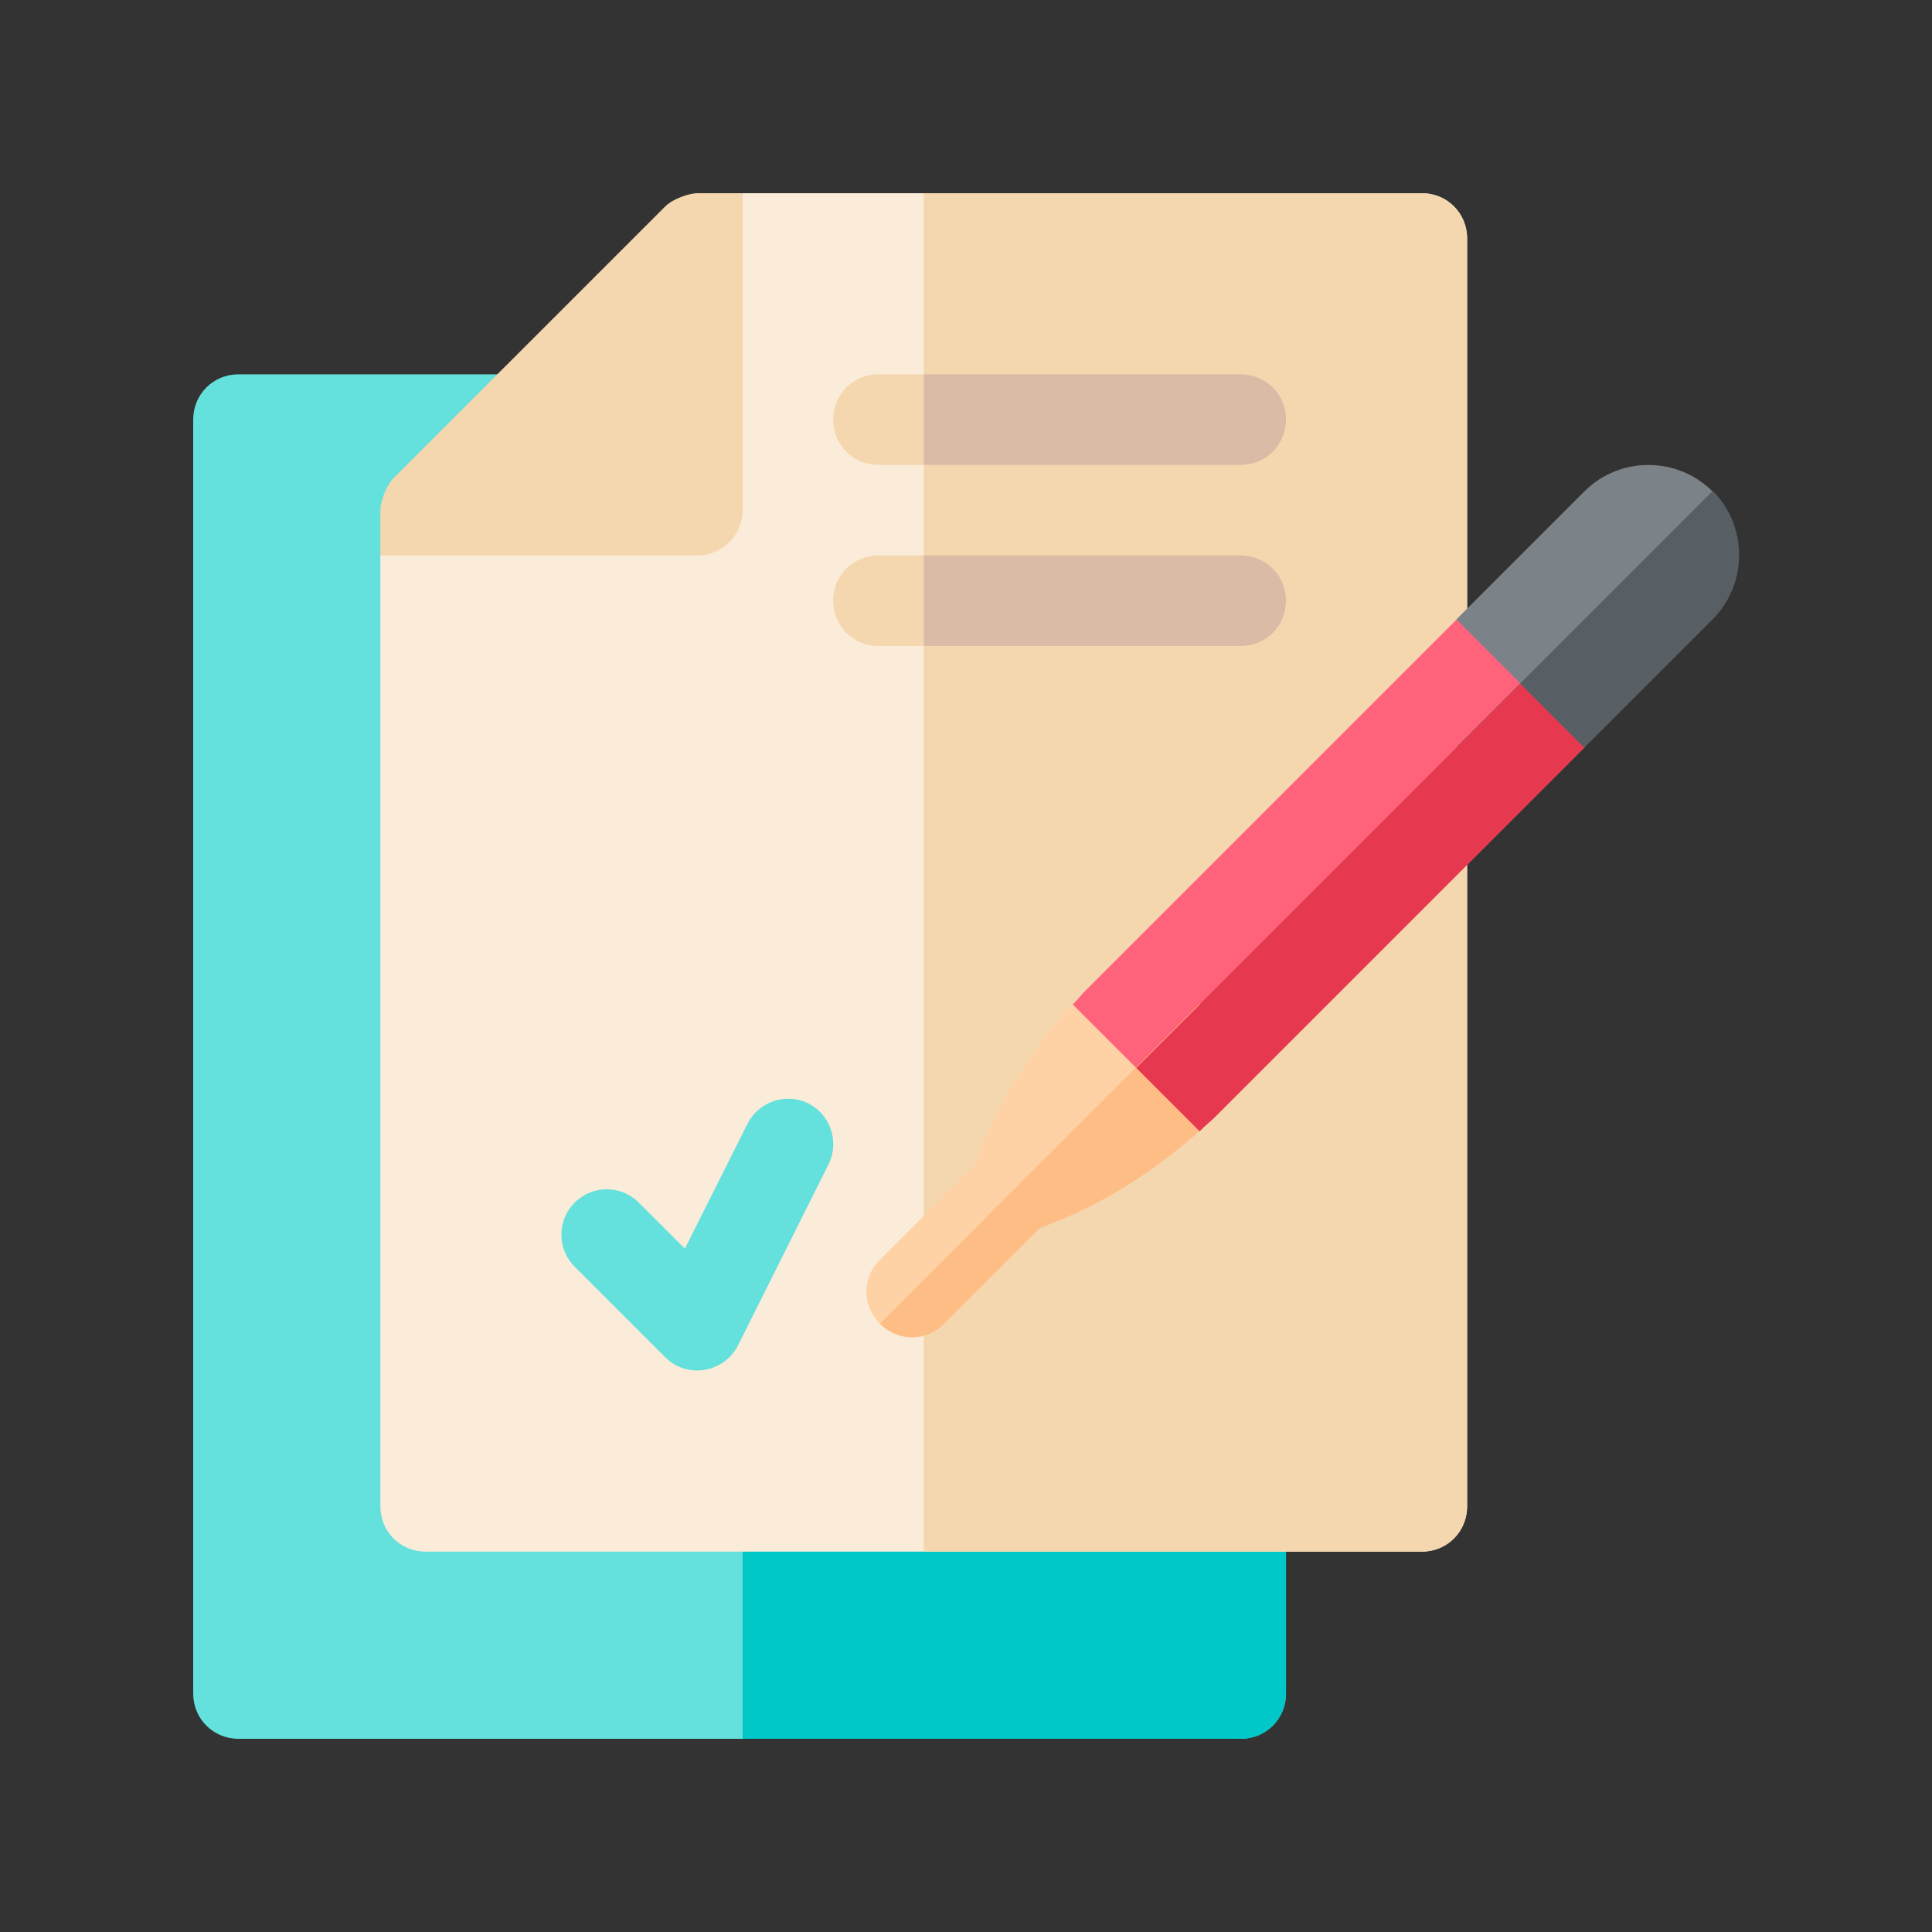 <?xml version="1.0" encoding="UTF-8"?>
<svg xmlns="http://www.w3.org/2000/svg" id="Layer_1" data-name="Layer 1" width="180.6mm" height="180.6mm" version="1.1" viewBox="0 0 512 512">
  <rect x="0" y="0" width="512" height="512" fill="#333333" stroke="none"/>
  <defs>
    <style>
      .cls-1 {
        fill: #faecd8;
      }

      .cls-1, .cls-2, .cls-3, .cls-4, .cls-5, .cls-6, .cls-7, .cls-8, .cls-9, .cls-10, .cls-11 {
        stroke-width: 0px;
      }

      .cls-2 {
        fill: #ff637b;
      }

      .cls-3 {
        fill: #fed2a4;
      }

      .cls-4 {
        fill: #00c8c8;
      }

      .cls-5 {
        fill: #f4d7af;
      }

      .cls-6 {
        fill: #575f64;
      }

      .cls-7 {
        fill: #64e1dc;
      }

      .cls-8 {
        fill: #dabba6;
      }

      .cls-9 {
        fill: #e63950;
      }

      .cls-10 {
        fill: #ffbd86;
      }

      .cls-11 {
        fill: #7c8388;
      }
    </style>
  </defs>
  <path class="cls-7" d="M340.8,111.2v337.6c0,6.7-5.3,12-12,12H63.2c-6.7,0-12-5.3-12-12V111.2c0-6.7,5.3-12,12-12h265.6c6.7,0,12,5.3,12,12Z"></path>
  <path class="cls-4" d="M340.8,111.2v337.6c0,6.7-5.3,12-12,12h-132V99.2h132c6.7,0,12,5.3,12,12Z"></path>
  <path class="cls-1" d="M388.8,63.2v336c0,6.7-5.3,12-12,12H112.8c-6.7,0-12-5.3-12-12v-252l96-96h180c6.7,0,12,5.3,12,12Z"></path>
  <path class="cls-5" d="M388.8,63.2v336c0,6.7-5.3,12-12,12h-132V51.2h132c6.7,0,12,5.3,12,12Z"></path>
  <path class="cls-5" d="M196.8,135.2V51.2h-12c-2,0-6.4,1.4-8.5,3.5l-72,72c-2.1,2.1-3.5,6.5-3.5,8.5v12h84c6.6,0,12-5.4,12-12Z"></path>
  <path class="cls-7" d="M184.8,363.2c-3.2,0-6.2-1.2-8.5-3.5l-24-24c-4.7-4.7-4.7-12.3,0-17s12.3-4.7,17,0l12.2,12.2,16.6-33.1c3-5.9,10.2-8.3,16.1-5.4,5.9,3,8.3,10.2,5.4,16.1l-24,48c-1.7,3.4-5,5.9-8.8,6.5-.6.1-1.3.2-1.9.2Z"></path>
  <path class="cls-5" d="M340.8,111.2c0,6.7-5.3,12-12,12h-96c-6.7,0-12-5.3-12-12s5.3-12,12-12h96c6.7,0,12,5.3,12,12Z"></path>
  <path class="cls-5" d="M340.8,159.2c0,6.7-5.3,12-12,12h-96c-6.7,0-12-5.3-12-12s5.3-12,12-12h96c6.7,0,12,5.3,12,12Z"></path>
  <path class="cls-8" d="M340.8,159.2c0,6.7-5.3,12-12,12h-84v-24h84c6.7,0,12,5.3,12,12Z"></path>
  <path class="cls-8" d="M328.8,123.2h-84v-24h84c6.7,0,12,5.3,12,12s-5.3,12-12,12Z"></path>
  <path class="cls-3" d="M284.1,316.9l-33.9,33.9c-4.8,4.8-12.2,4.8-17,0-4.8-4.8-4.8-12.2,0-17l33.9-33.9c4.8-4.8,12.2-4.8,17,0,4.8,4.8,4.8,12.2,0,17Z"></path>
  <path class="cls-11" d="M453.8,164.1l-33.9,33.9h-33.9v-33.9l33.9-33.9c9.3-9.3,24.6-9.3,33.9,0,9.3,9.3,9.3,24.6,0,33.9Z"></path>
  <path class="cls-3" d="M317.9,299.7c-13.1,11.7-28.2,21-45,26.6-4.6,1.5-9.2,0-12.2-3.1-3.1-3.1-4.6-7.6-3.1-12.2,5.6-16.8,14.9-31.9,26.6-45l33.8-.2-.2,33.8Z"></path>
  <path class="cls-2" d="M419.9,198.1s-95,95-97.8,97.8c-1.4,1.4-2.9,2.5-4.2,3.9l-33.6-33.6c1.4-1.4,2.5-2.9,3.9-4.2l97.8-97.8,33.9,33.9Z"></path>
  <path class="cls-10" d="M318,266l-.2,33.8c-13.1,11.7-28.2,21-45,26.6-4.6,1.5-9.2,0-12.2-3.1l57.4-57.4Z"></path>
  <path class="cls-6" d="M453.8,164.1l-33.9,33.9h-33.9l67.9-67.9c9.3,9.3,9.3,24.6,0,33.9Z"></path>
  <path class="cls-10" d="M284.1,316.9l-33.9,33.9c-4.8,4.8-12.2,4.8-17,0l50.9-50.9c4.8,4.8,4.8,12.2,0,17Z"></path>
  <path class="cls-9" d="M419.9,198.1s-95,95-97.8,97.8c-1.4,1.4-2.9,2.5-4.2,3.9l-16.8-16.8,101.8-101.8,17,17Z"></path>
</svg>
